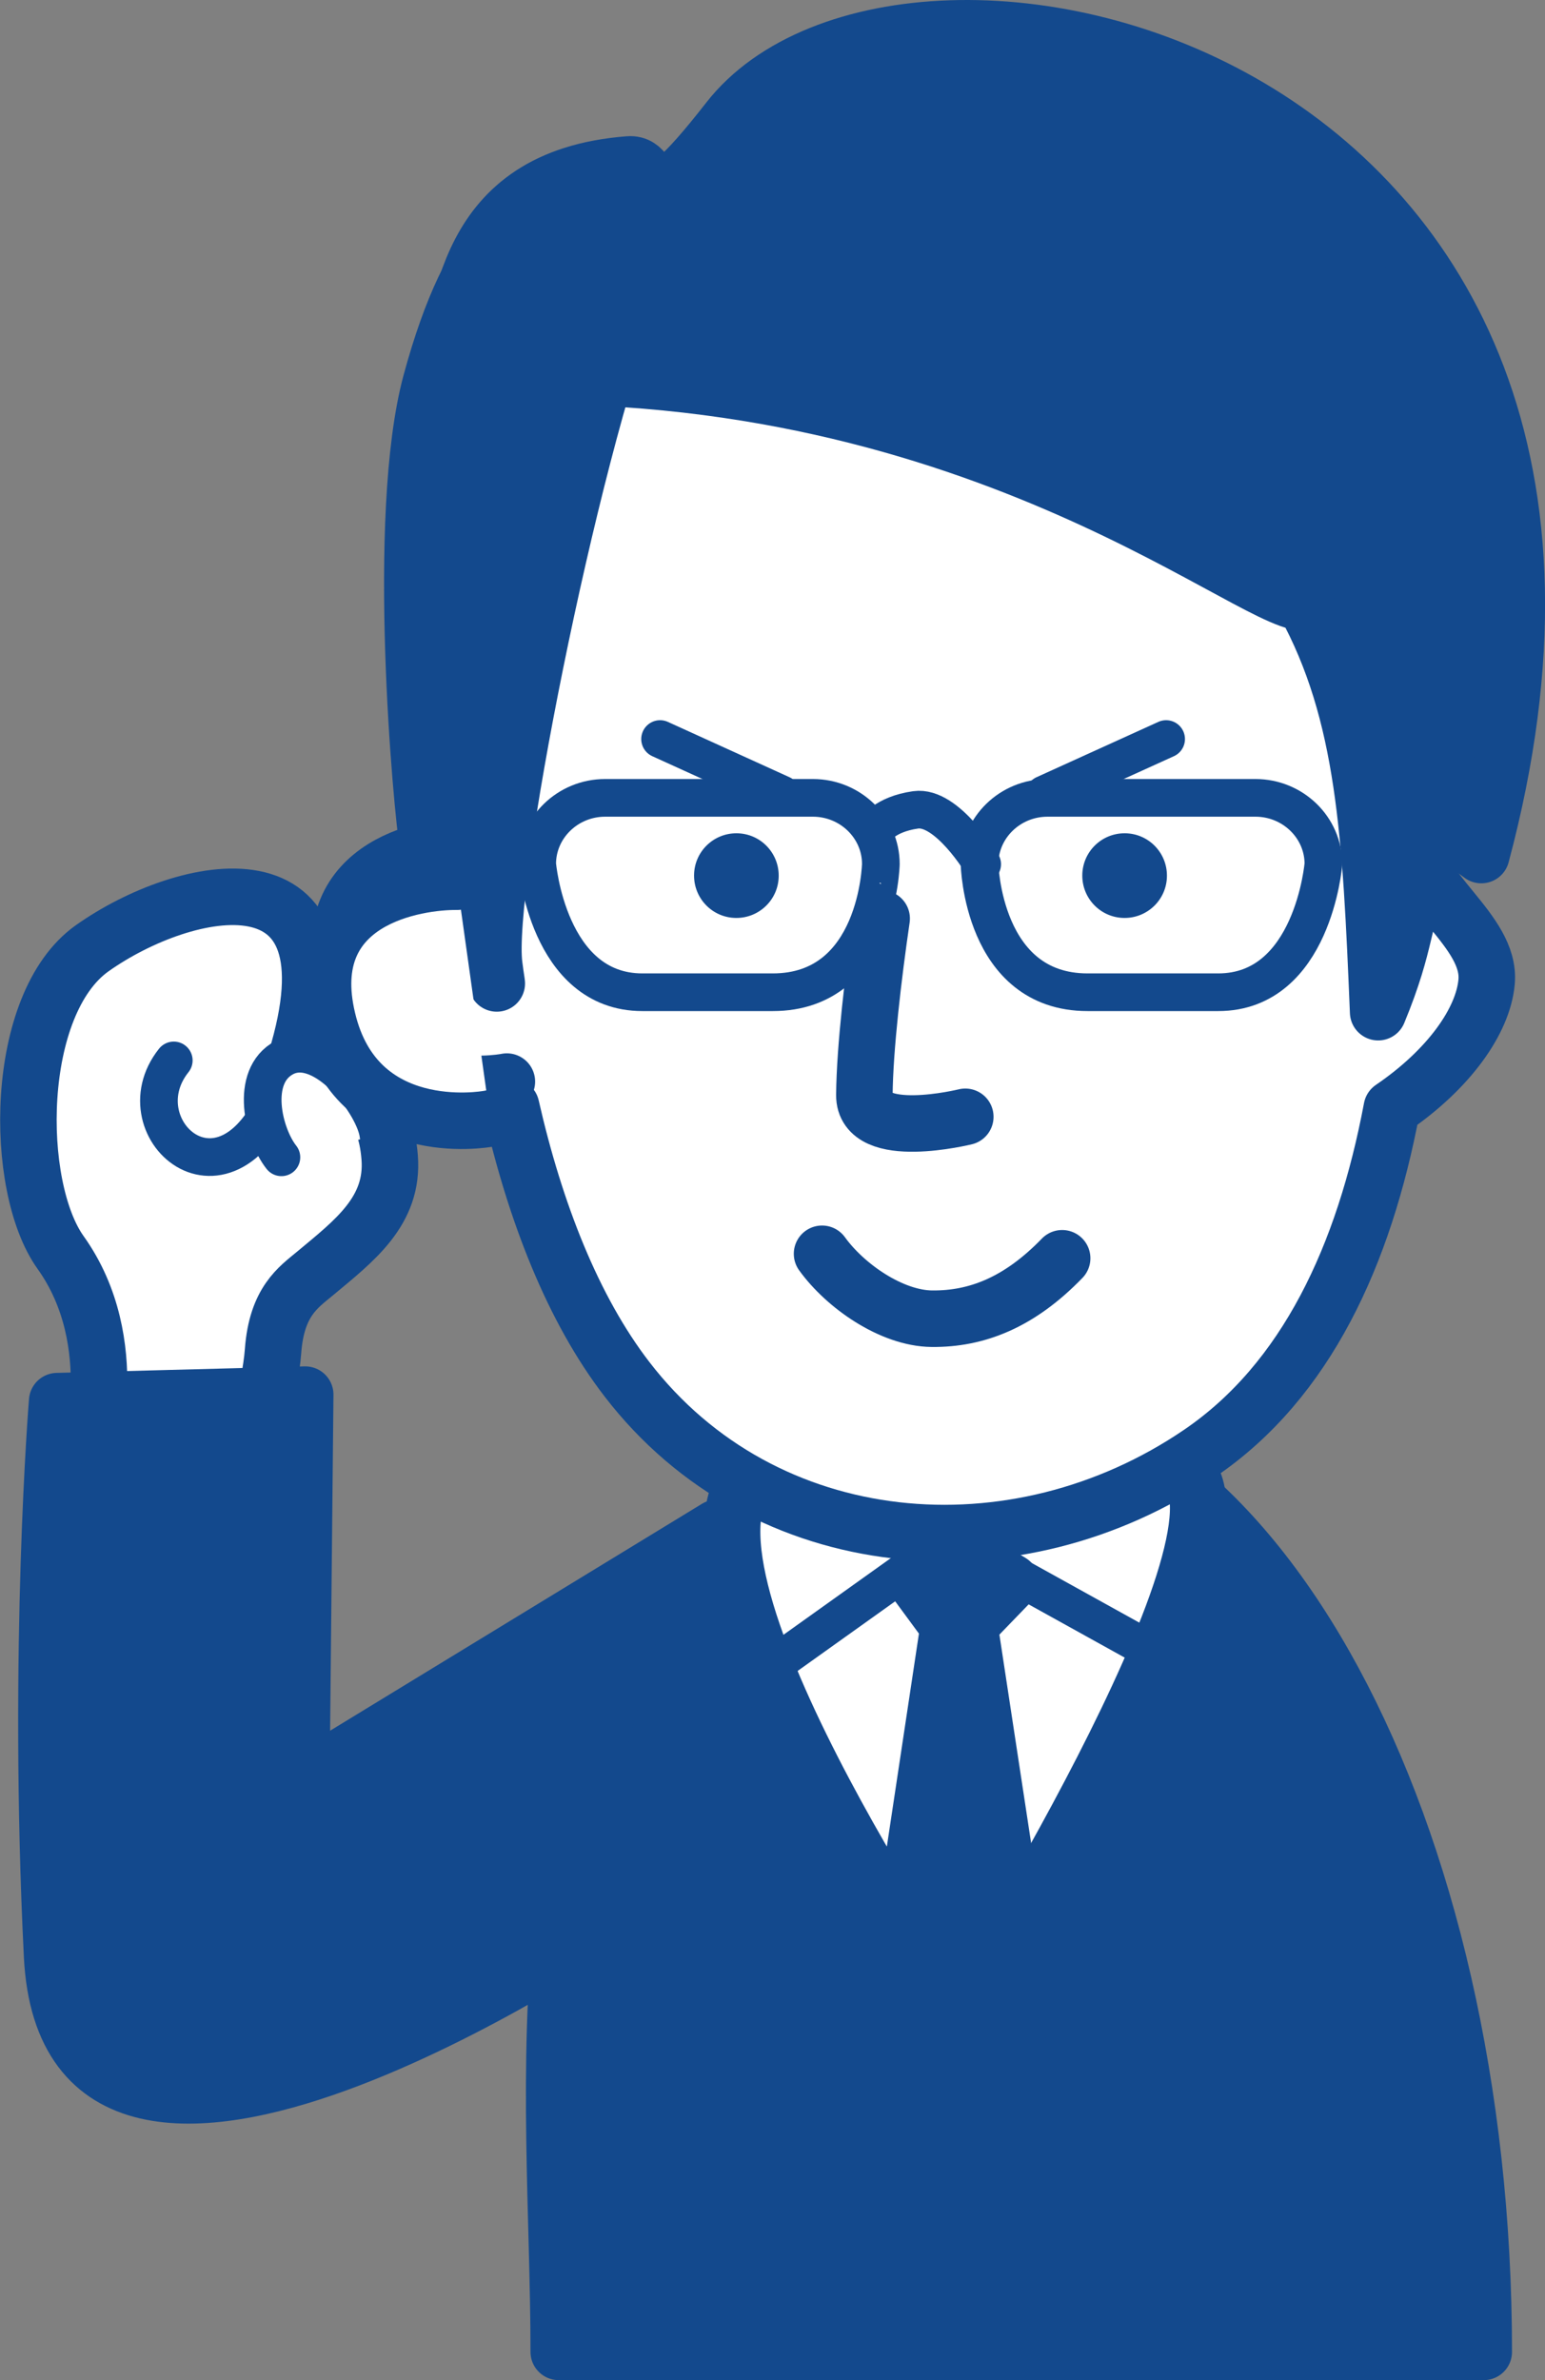 <?xml version="1.0" encoding="utf-8"?>
<!-- Generator: Adobe Illustrator 24.0.2, SVG Export Plug-In . SVG Version: 6.00 Build 0)  -->
<svg version="1.1" id="レイヤー_1" xmlns="http://www.w3.org/2000/svg" xmlns:xlink="http://www.w3.org/1999/xlink" x="0px"
	 y="0px" viewBox="0 0 75.93 116.94" style="enable-background:new 0 0 75.93 116.94;" xml:space="preserve">
<rect x="0" y="0" width="75.93" height="116.94" fill="#808080" stroke="none"/>
<style type="text/css">
	.st0{fill:#FFFFFF;stroke:#13498D;stroke-width:2.777;stroke-linecap:round;stroke-linejoin:round;}
	.st1{fill:none;stroke:#13498D;stroke-width:1.851;stroke-linecap:round;stroke-linejoin:round;}
	.st2{fill:#FFFFFF;stroke:#13498D;stroke-width:1.851;stroke-linecap:round;stroke-linejoin:round;}
	.st3{fill:#13498D;stroke:#13498D;stroke-width:2.777;stroke-linecap:round;stroke-linejoin:round;}
	.st4{fill:none;stroke:#13498D;stroke-width:2.777;stroke-linecap:round;stroke-linejoin:round;}
	.st5{fill:#13498D;}
</style>
<g>
	<g>
		<path class="st0" d="M2.98,61.54c-2.33-3.25-2.31-12.21,1.55-14.95c4.56-3.23,13.26-5.1,10,5.51c-0.45,1.46,4.22-0.34,4.62,4.76
			c0.21,2.64-1.74,4.1-3.67,5.71c-0.82,0.68-1.88,1.38-2.06,3.8c-0.15,2.05-1.08,4.33-0.34,6.36c0.36,0.97-8.71-1.12-8.71-1.12
			S6.15,65.98,2.98,61.54z"/>
		<path class="st1" d="M13.98,52.92c-2.58,7.48-8.16,2.59-5.44-0.82"/>
		<path class="st2" d="M18.6,55.77c-0.16-1.47-2.71-4.83-4.63-3.81c-1.73,0.92-1.02,3.79-0.14,4.9"/>
	</g>
	<path class="st3" d="M72.92,115.55c-5.81,0-40.94,0-45.46,0c0-6.52-0.62-14.08,0.2-21.44c1.63-14.72,10.67-25.15,20.09-25.15
		C61.65,68.96,72.92,89.82,72.92,115.55z"/>
	<path class="st0" d="M47.23,99.15c0,0,14.87-23.59,11.02-26.94c-3.17-2.76-20.24-1.47-21.63,0.54
		C32.81,78.27,47.23,99.15,47.23,99.15z"/>
	<path class="st0" d="M68.78,30.28c0.37,3.54,0.61,7.19,0.65,10.81c0.03,2.63,3.86,4.61,3.63,7.15c-0.17,1.91-1.84,4.29-4.66,6.21
		c-1.36,7.22-4.21,13.39-9.42,16.94c-9.07,6.18-21.42,5.15-28.17-3.63c-2.65-3.44-4.51-8.2-5.69-13.39
		c-6.95-2.65-5.89-3.5-6.13-5.92c-0.26-2.53,4.62-6.29,4.67-8.77c0.1-5.27,0.89-10.27,2.36-14.23c4-10.81,9.67-13.02,22.58-13.03
		C62.73,12.39,67.4,17.07,68.78,30.28z"/>
	<path class="st4" d="M43.33,45.13c-0.41,2.8-0.83,6.37-0.85,8.67c-0.02,2.3,4.96,1.07,4.96,1.07"/>
	<path class="st4" d="M40.4,61.6c1.14,1.58,3.41,3.17,5.4,3.19c2.2,0.02,4.29-0.79,6.4-2.97"/>
	<path class="st0" d="M23.27,41.51c-1.96-0.02-7.79,0.81-6.36,6.77c1.42,5.96,7.62,4.94,8,4.86"/>
	<path class="st5" d="M38.27,43.04c-0.01,1.15-0.95,2.07-2.1,2.06c-1.15-0.01-2.07-0.95-2.06-2.1c0.01-1.15,0.95-2.07,2.1-2.06
		C37.36,40.95,38.28,41.89,38.27,43.04z"/>
	<path class="st5" d="M57.35,43.04c-0.01,1.15-0.95,2.07-2.1,2.06c-1.15-0.01-2.07-0.95-2.06-2.1c0.01-1.15,0.95-2.07,2.1-2.06
		C56.44,40.95,57.36,41.89,57.35,43.04z"/>
	<path class="st3" d="M35.8,5.9c-4.65,5.96-3.25,2.05-4.9,2.18c-8.27,0.64-8.15,7.3-9.11,10.54C46.82,16.98,61.1,29.49,64.1,29.62
		c2.99,5.44,3.27,11.43,3.63,20.11c1.46-3.53,1.16-4.56,2.07-6.39c0.9-1.81,0.76-3.03,3-1.33C83.14,3.38,44.51-5.26,35.8,5.9z"/>
	<path class="st3" d="M21.04,41.67c2.45-2.86,3.81,10.1,3.25,5.75c-0.5-3.84,3.62-24.73,6.88-33.3c0.62-1.62-5.92-10.41-10,4.69
		C19.4,25.39,20.71,39.63,21.04,41.67z"/>
	<polyline class="st1" points="37.91,81.88 46.68,75.62 56.75,81.2 	"/>
	<polygon class="st3" points="44.92,77.59 46.96,76.09 49.68,77.73 47.64,79.84 50.56,99.02 43.76,98.88 46.62,79.9 	"/>
	<g>
		<path class="st1" d="M43.01,40.78c0,0,0.44-0.77,1.99-0.99c1.55-0.22,3.27,2.67,3.27,2.67"/>
		<g>
			<path class="st1" d="M37.98,48.75h-6.41c-4.65,0-5.17-6.3-5.17-6.3c0-1.79,1.5-3.25,3.34-3.25h10.21c1.84,0,3.34,1.46,3.34,3.25
				C43.29,42.45,43.16,48.75,37.98,48.75z"/>
		</g>
		<g>
			<path class="st1" d="M53.45,48.75h6.42c4.65,0,5.17-6.3,5.17-6.3c0-1.79-1.5-3.25-3.34-3.25H51.48c-1.84,0-3.34,1.46-3.34,3.25
				C48.14,42.45,48.28,48.75,53.45,48.75z"/>
		</g>
	</g>
	<path class="st0" d="M22.46,43.32c-1.95-0.02-7.79,0.81-6.36,6.77c1.42,5.96,7.62,4.94,7.99,4.86"/>
	<path class="st3" d="M2.56,96.09c0.82,16.33,27.35-1.63,27.35-1.63l5.31-19.39L14.81,87.52L15,68.52L2.81,68.84
		C2.81,68.84,1.81,81,2.56,96.09z"/>
	<line class="st1" x1="32.44" y1="36.31" x2="38.42" y2="39.03"/>
	<line class="st1" x1="57.31" y1="36.31" x2="51.32" y2="39.03"/>
</g>
</svg>
